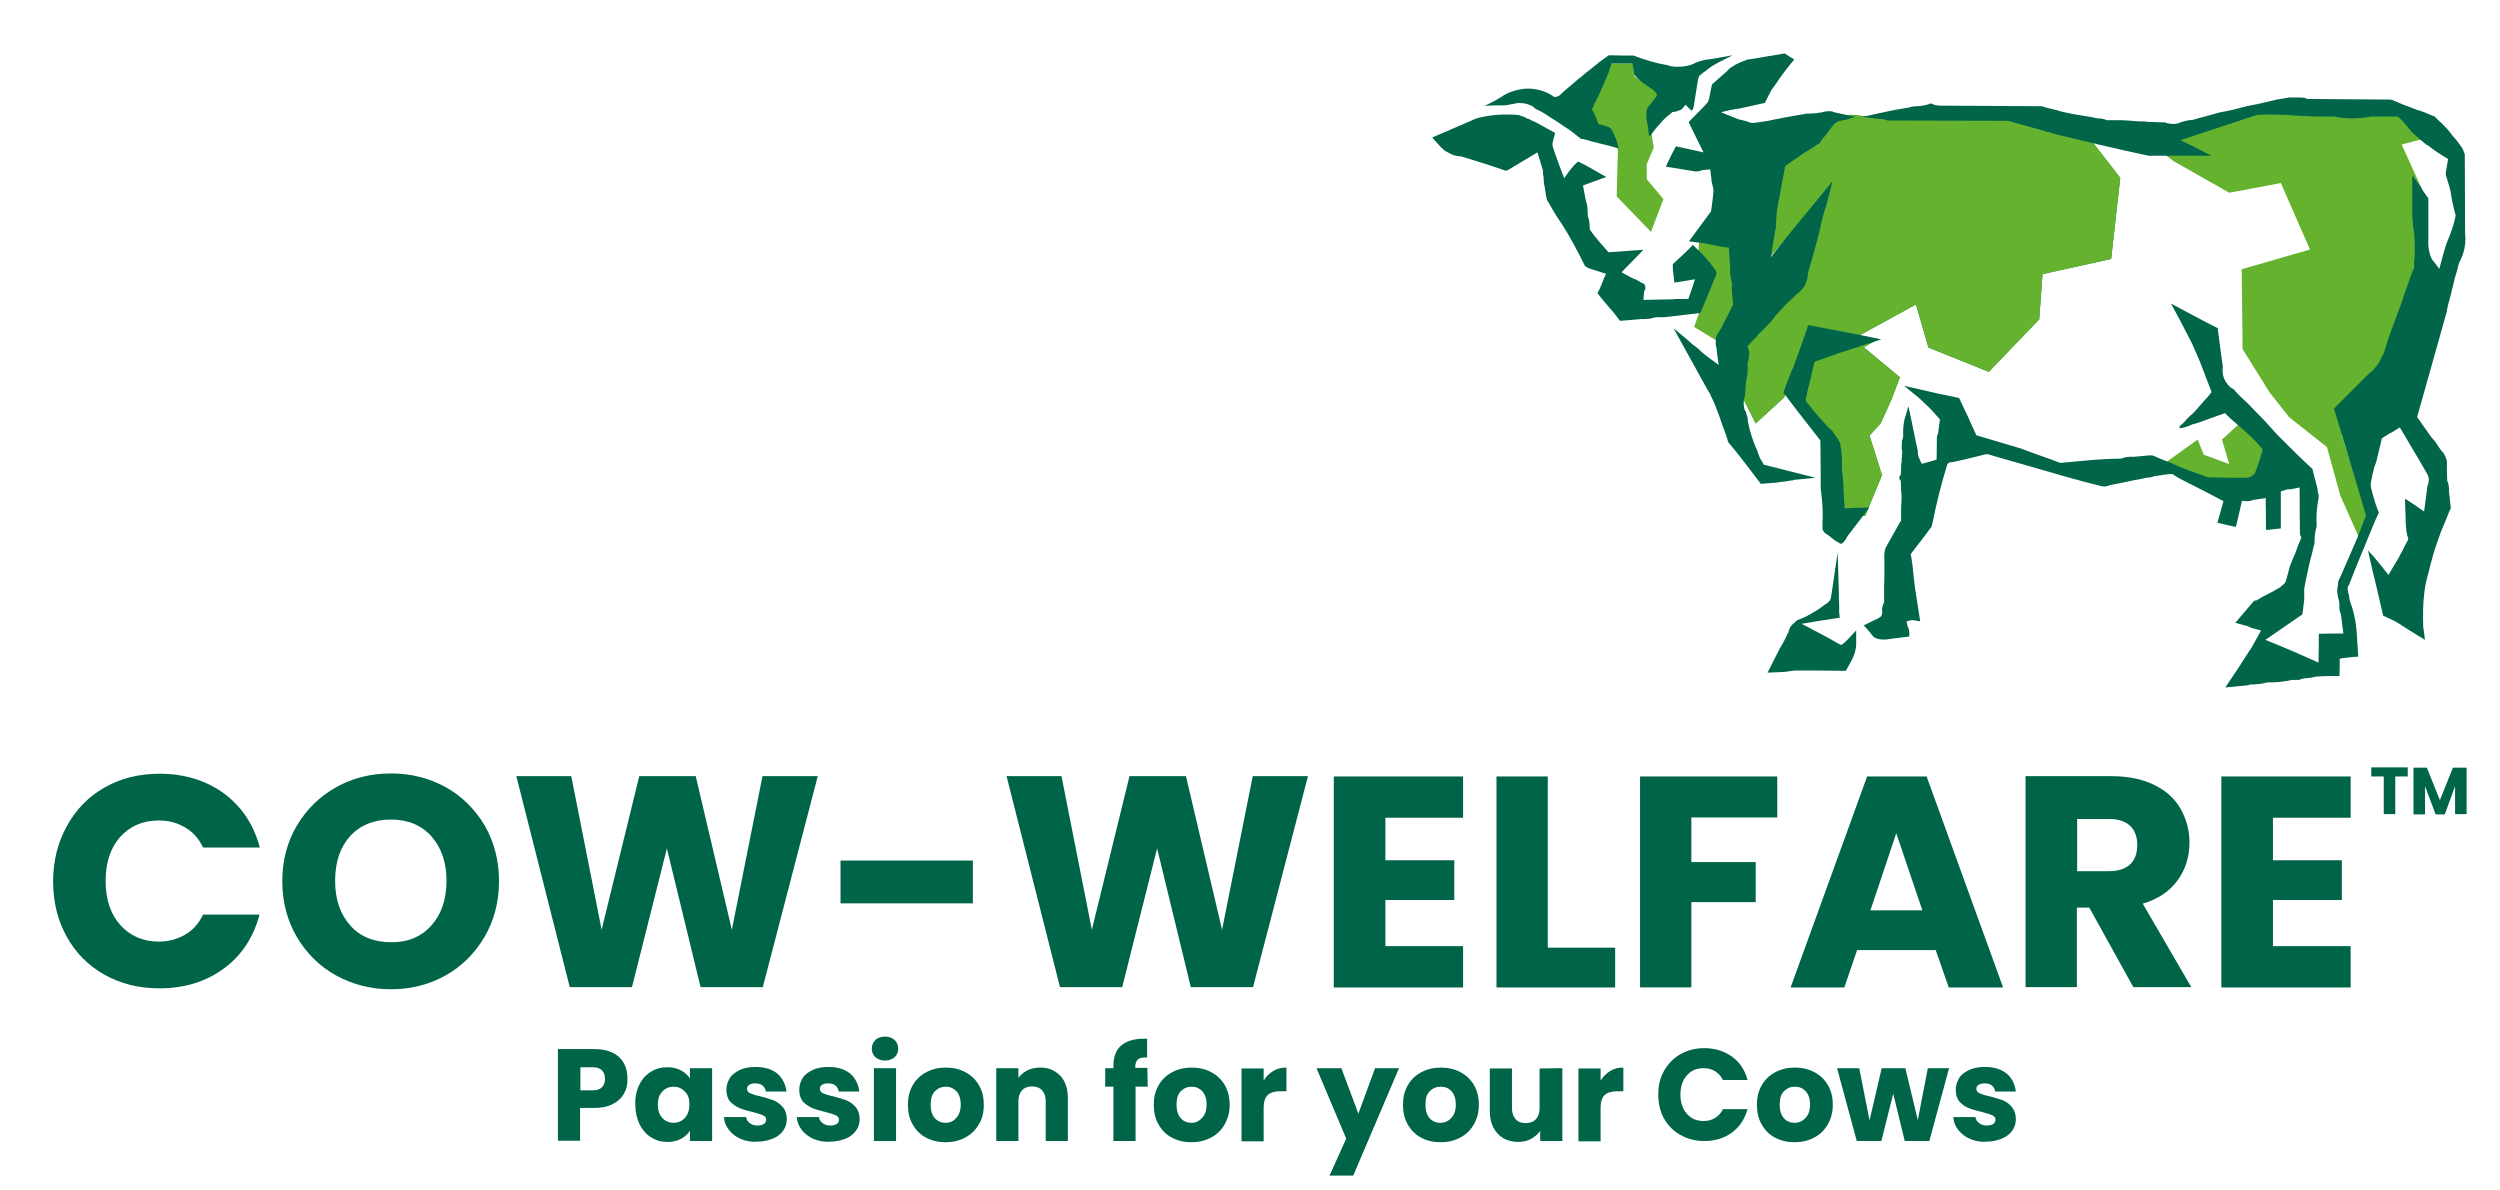 <?xml version="1.0" encoding="utf-8"?>
<!-- Generator: Adobe Illustrator 26.0.1, SVG Export Plug-In . SVG Version: 6.00 Build 0)  -->
<svg version="1.1" id="Lag_1" xmlns="http://www.w3.org/2000/svg" xmlns:xlink="http://www.w3.org/1999/xlink" x="0px" y="0px"
	 viewBox="0 0 823.6 392.1" enable-background="new 0 0 823.6 392.1" xml:space="preserve">
<g>
	<path fill="#006548" d="M22.1,272c3-5.4,7.1-9.6,12.4-12.6s11.3-4.5,18.1-4.5c8.2,0,15.3,2.2,21.2,6.5c5.9,4.4,9.8,10.3,11.8,17.8
		H66.9c-1.4-2.9-3.3-5.1-5.9-6.6c-2.5-1.5-5.4-2.3-8.7-2.3c-5.2,0-9.4,1.8-12.7,5.4c-3.2,3.6-4.8,8.5-4.8,14.5s1.6,10.9,4.8,14.5
		s7.5,5.5,12.7,5.5c3.2,0,6.1-0.8,8.7-2.3s4.5-3.7,5.9-6.6h18.6c-2,7.5-5.9,13.5-11.8,17.8c-5.9,4.3-12.9,6.5-21.2,6.5
		c-6.7,0-12.8-1.5-18.1-4.5s-9.5-7.2-12.4-12.5c-3-5.3-4.5-11.5-4.5-18.3S19.1,277.4,22.1,272z"/>
	<path fill="#006548" d="M110.8,321.4c-5.5-3-9.8-7.3-13-12.7c-3.2-5.5-4.8-11.6-4.8-18.4s1.6-12.9,4.8-18.3s7.5-9.6,13-12.7
		c5.4-3,11.4-4.5,18-4.5c6.5,0,12.5,1.5,18,4.5c5.4,3,9.7,7.3,12.9,12.7c3.1,5.4,4.7,11.5,4.7,18.3c0,6.8-1.6,12.9-4.8,18.4
		c-3.2,5.4-7.5,9.7-12.9,12.7c-5.4,3-11.4,4.5-17.9,4.5S116.3,324.4,110.8,321.4z M142.1,304.9c3.3-3.7,5-8.6,5-14.7
		c0-6.1-1.7-11-5-14.7c-3.3-3.7-7.8-5.5-13.3-5.5c-5.6,0-10.1,1.8-13.4,5.4c-3.3,3.6-5,8.5-5,14.8c0,6.1,1.7,11,5,14.7
		c3.3,3.7,7.8,5.5,13.4,5.5C134.3,310.5,138.8,308.6,142.1,304.9z"/>
	<path fill="#006548" d="M269.4,255.7l-18.1,69.5h-20.5l-11.1-45.7l-11.5,45.7h-20.5l-17.6-69.5h18.1l10,50.6l12.4-50.6h18.6
		l11.9,50.6l10.1-50.6H269.4z"/>
	<path fill="#006548" d="M320.5,283.5v14.1h-43.6v-14.1H320.5z"/>
	<path fill="#006548" d="M430.9,255.7l-18.1,69.5h-20.5l-11.1-45.7l-11.5,45.7h-20.5l-17.6-69.5h18.1l10,50.6l12.4-50.6h18.6
		l11.9,50.6l10.1-50.6H430.9z"/>
	<path fill="#006548" d="M456.4,269.3v14.1h22.7v13.1h-22.7v15.2H482v13.6h-42.6v-69.5H482v13.6H456.4z"/>
	<path fill="#006548" d="M509.9,312.2h22.2v13.1H493v-69.5h16.9L509.9,312.2L509.9,312.2z"/>
	<path fill="#006548" d="M585.5,255.7v13.6h-28.3v14.7h21.2v13.2h-21.2v28.1h-16.9v-69.5H585.5z"/>
	<path fill="#006548" d="M637.7,313h-25.9l-4.2,12.3h-17.7l25.2-69.5h19.6l25.2,69.5h-17.9L637.7,313z M633.3,299.9l-8.6-25.4
		l-8.5,25.4H633.3z"/>
	<path fill="#006548" d="M702.8,325.2L688.3,299h-4.1v26.2h-16.9v-69.5h28.4c5.5,0,10.2,1,14,2.9c3.9,1.9,6.8,4.5,8.7,7.9
		s2.9,7,2.9,11.1c0,4.6-1.3,8.8-3.9,12.4s-6.4,6.2-11.5,7.7l16,27.5H702.8z M684.3,287h10.5c3.1,0,5.4-0.8,7-2.3
		c1.6-1.5,2.3-3.7,2.3-6.4c0-2.6-0.8-4.7-2.3-6.2c-1.6-1.5-3.9-2.3-7-2.3h-10.5V287z"/>
	<path fill="#006548" d="M748.8,269.3v14.1h22.7v13.1h-22.7v15.2h25.6v13.6h-42.6v-69.5h42.6v13.6H748.8z"/>
</g>
<g>
	<path fill="#006548" d="M793.2,252.8v3h-4.1v12.4h-3.8v-12.4h-4.1v-3H793.2z"/>
	<path fill="#006548" d="M812.6,252.8v15.4h-3.8V259l-3.4,9.3h-3l-3.5-9.3v9.3h-3.8v-15.4h4.4l4.3,10.7l4.3-10.7H812.6z"/>
</g>
<g>
	<path fill="#006548" d="M205.6,360.2c-0.8,1.5-2,2.6-3.7,3.5c-1.7,0.9-3.7,1.3-6.2,1.3h-4.6v10.8h-7.3v-30.2h11.9
		c2.4,0,4.4,0.4,6.1,1.2c1.7,0.8,2.9,2,3.7,3.4s1.2,3.1,1.2,5C206.8,357.2,206.4,358.8,205.6,360.2z M198.3,358.2
		c0.7-0.7,1-1.6,1-2.8s-0.3-2.1-1-2.8s-1.7-1-3.1-1h-4v7.6h4C196.6,359.2,197.6,358.9,198.3,358.2z"/>
	<path fill="#006548" d="M210.6,357.4c0.9-1.9,2.2-3.3,3.8-4.3c1.6-1,3.4-1.5,5.4-1.5c1.7,0,3.2,0.3,4.5,1s2.3,1.6,3,2.7v-3.4h7.3
		v24h-7.3v-3.4c-0.7,1.1-1.7,2-3,2.7c-1.3,0.7-2.8,1-4.5,1c-2,0-3.7-0.5-5.3-1.5c-1.6-1-2.9-2.5-3.8-4.3c-0.9-1.9-1.4-4-1.4-6.5
		C209.2,361.4,209.7,359.2,210.6,357.4z M225.6,359.6c-1-1.1-2.3-1.6-3.7-1.6s-2.7,0.5-3.7,1.6c-1,1-1.5,2.5-1.5,4.3
		s0.5,3.3,1.5,4.4c1,1.1,2.3,1.6,3.7,1.6s2.7-0.5,3.7-1.6c1-1.1,1.5-2.5,1.5-4.3C227.2,362.1,226.7,360.6,225.6,359.6z"/>
	<path fill="#006548" d="M244,375.2c-1.6-0.7-2.9-1.7-3.9-3s-1.5-2.6-1.6-4.2h7.3c0.1,0.8,0.5,1.5,1.2,2s1.5,0.8,2.5,0.8
		c0.9,0,1.6-0.2,2.1-0.5s0.8-0.8,0.8-1.4c0-0.7-0.4-1.2-1.1-1.5c-0.7-0.3-1.9-0.7-3.5-1.1c-1.7-0.4-3.2-0.8-4.3-1.3s-2.1-1.2-3-2.1
		c-0.8-1-1.2-2.3-1.2-3.9c0-1.4,0.4-2.6,1.1-3.8s1.9-2,3.3-2.7c1.5-0.7,3.2-1,5.3-1c3,0,5.4,0.8,7.1,2.2c1.7,1.5,2.7,3.5,3,5.9h-6.8
		c-0.1-0.8-0.5-1.5-1.1-2s-1.4-0.7-2.4-0.7c-0.9,0-1.5,0.2-2,0.5c-0.5,0.3-0.7,0.8-0.7,1.3c0,0.7,0.4,1.2,1.1,1.5
		c0.7,0.3,1.9,0.7,3.4,1c1.8,0.5,3.2,0.9,4.3,1.3c1.1,0.5,2.1,1.2,3,2.2c0.8,1,1.3,2.3,1.3,4c0,1.4-0.4,2.7-1.2,3.8
		c-0.8,1.1-1.9,2-3.4,2.6c-1.5,0.6-3.2,1-5.1,1C247.5,376.3,245.7,375.9,244,375.2z"/>
	<path fill="#006548" d="M268,375.2c-1.6-0.7-2.9-1.7-3.9-3s-1.5-2.6-1.6-4.2h7.3c0.1,0.8,0.5,1.5,1.2,2s1.5,0.8,2.5,0.8
		c0.9,0,1.6-0.2,2.1-0.5s0.8-0.8,0.8-1.4c0-0.7-0.4-1.2-1.1-1.5c-0.7-0.3-1.9-0.7-3.5-1.1c-1.7-0.4-3.2-0.8-4.3-1.3s-2.1-1.2-3-2.1
		c-0.8-1-1.2-2.3-1.2-3.9c0-1.4,0.4-2.6,1.1-3.8s1.9-2,3.3-2.7c1.5-0.7,3.2-1,5.3-1c3,0,5.4,0.8,7.1,2.2c1.7,1.5,2.7,3.5,3,5.9h-6.8
		c-0.1-0.8-0.5-1.5-1.1-2s-1.4-0.7-2.4-0.7c-0.9,0-1.5,0.2-2,0.5c-0.5,0.3-0.7,0.8-0.7,1.3c0,0.7,0.4,1.2,1.1,1.5
		c0.7,0.3,1.9,0.7,3.4,1c1.8,0.5,3.2,0.9,4.3,1.3c1.1,0.5,2.1,1.2,3,2.2c0.8,1,1.3,2.3,1.3,4c0,1.4-0.4,2.7-1.2,3.8
		c-0.8,1.1-1.9,2-3.4,2.6c-1.5,0.6-3.2,1-5.1,1C271.5,376.3,269.7,375.9,268,375.2z"/>
	<path fill="#006548" d="M288.4,348.3c-0.8-0.8-1.2-1.7-1.2-2.8c0-1.2,0.4-2.1,1.2-2.9s1.9-1.1,3.2-1.1c1.3,0,2.3,0.4,3.1,1.1
		s1.2,1.7,1.2,2.9c0,1.1-0.4,2.1-1.2,2.8s-1.9,1.1-3.1,1.1C290.3,349.4,289.2,349,288.4,348.3z M295.2,351.9v24h-7.3v-24H295.2z"/>
	<path fill="#006548" d="M305.1,374.8c-1.9-1-3.3-2.4-4.4-4.3c-1.1-1.9-1.6-4-1.6-6.5c0-2.5,0.5-4.6,1.6-6.5
		c1.1-1.9,2.6-3.3,4.5-4.3c1.9-1,4-1.5,6.4-1.5s4.5,0.5,6.4,1.5s3.4,2.4,4.5,4.3c1.1,1.9,1.6,4,1.6,6.5c0,2.5-0.5,4.6-1.7,6.5
		c-1.1,1.9-2.6,3.3-4.5,4.3c-1.9,1-4,1.5-6.4,1.5C309.1,376.3,307,375.8,305.1,374.8z M315,368.3c1-1,1.5-2.5,1.5-4.4
		s-0.5-3.4-1.4-4.4c-1-1-2.1-1.5-3.5-1.5c-1.4,0-2.6,0.5-3.6,1.5s-1.4,2.5-1.4,4.5c0,1.9,0.5,3.4,1.4,4.4c0.9,1,2.1,1.5,3.5,1.5
		C312.9,369.9,314.1,369.4,315,368.3z"/>
	<path fill="#006548" d="M349.3,354.4c1.7,1.8,2.5,4.3,2.5,7.5v14h-7.3v-13c0-1.6-0.4-2.8-1.2-3.7s-2-1.3-3.3-1.3s-2.5,0.4-3.3,1.3
		c-0.8,0.9-1.2,2.1-1.2,3.7v13h-7.3v-24h7.3v3.2c0.8-1.1,1.8-1.9,3-2.5s2.7-0.9,4.3-0.9C345.3,351.7,347.6,352.6,349.3,354.4z"/>
	<path fill="#006548" d="M378.1,358h-4v17.9h-7.3V358h-2.7v-6.1h2.7v-0.7c0-3,0.8-5.2,2.5-6.7c1.7-1.5,4.2-2.3,7.4-2.3
		c0.5,0,1,0,1.2,0v6.2c-1.4-0.1-2.4,0.1-3,0.6c-0.6,0.5-0.9,1.4-0.9,2.6v0.2h4L378.1,358L378.1,358z"/>
	<path fill="#006548" d="M386.1,374.8c-1.9-1-3.3-2.4-4.4-4.3c-1.1-1.9-1.6-4-1.6-6.5c0-2.5,0.5-4.6,1.6-6.5
		c1.1-1.9,2.6-3.3,4.5-4.3c1.9-1,4-1.5,6.4-1.5s4.5,0.5,6.4,1.5s3.4,2.4,4.5,4.3s1.6,4,1.6,6.5c0,2.5-0.6,4.6-1.7,6.5
		c-1.1,1.9-2.6,3.3-4.5,4.3c-1.9,1-4,1.5-6.4,1.5C390.1,376.3,388,375.8,386.1,374.8z M396,368.3c1-1,1.5-2.5,1.5-4.4
		s-0.5-3.4-1.4-4.4c-1-1-2.1-1.5-3.5-1.5c-1.4,0-2.6,0.5-3.6,1.5s-1.4,2.5-1.4,4.5c0,1.9,0.5,3.4,1.4,4.4c0.9,1,2.1,1.5,3.5,1.5
		S395,369.4,396,368.3z"/>
	<path fill="#006548" d="M419.5,352.8c1.3-0.8,2.7-1.1,4.3-1.1v7.8h-2c-1.8,0-3.2,0.4-4.1,1.2s-1.4,2.2-1.4,4.2v11.1h-7.3v-24h7.3v4
		C417.1,354.6,418.2,353.6,419.5,352.8z"/>
	<path fill="#006548" d="M460.9,351.9l-15.1,35.4H438l5.5-12.2l-9.8-23.2h8.2l5.6,15l5.5-15H460.9z"/>
	<path fill="#006548" d="M468.2,374.8c-1.9-1-3.3-2.4-4.4-4.3c-1.1-1.9-1.6-4-1.6-6.5c0-2.5,0.5-4.6,1.6-6.5
		c1.1-1.9,2.6-3.3,4.5-4.3s4-1.5,6.4-1.5s4.5,0.5,6.4,1.5s3.4,2.4,4.5,4.3s1.6,4,1.6,6.5c0,2.5-0.6,4.6-1.7,6.5
		c-1.1,1.9-2.6,3.3-4.5,4.3s-4,1.5-6.4,1.5C472.2,376.3,470,375.8,468.2,374.8z M478.1,368.3c1-1,1.5-2.5,1.5-4.4s-0.5-3.4-1.4-4.4
		s-2.1-1.5-3.6-1.5c-1.4,0-2.6,0.5-3.6,1.5s-1.4,2.5-1.4,4.5c0,1.9,0.5,3.4,1.4,4.4c0.9,1,2.1,1.5,3.5,1.5
		C475.9,369.9,477.1,369.4,478.1,368.3z"/>
	<path fill="#006548" d="M514.7,351.9v24h-7.3v-3.3c-0.8,1.1-1.8,1.9-3,2.6c-1.3,0.7-2.7,1-4.2,1c-1.8,0-3.5-0.4-4.9-1.2
		s-2.5-2-3.3-3.5c-0.8-1.5-1.2-3.4-1.2-5.5v-14h7.3v13c0,1.6,0.4,2.8,1.2,3.7s1.9,1.3,3.3,1.3c1.4,0,2.6-0.4,3.4-1.3
		c0.8-0.9,1.2-2.1,1.2-3.7v-13L514.7,351.9L514.7,351.9z"/>
	<path fill="#006548" d="M530.5,352.8c1.3-0.8,2.7-1.1,4.3-1.1v7.8h-2c-1.8,0-3.2,0.4-4.1,1.2s-1.4,2.2-1.4,4.2v11.1H520v-24h7.3v4
		C528.2,354.6,529.2,353.6,530.5,352.8z"/>
	<path fill="#006548" d="M548.2,352.8c1.3-2.3,3.1-4.2,5.4-5.5c2.3-1.3,4.9-2,7.8-2c3.6,0,6.7,1,9.2,2.8c2.6,1.9,4.3,4.5,5.1,7.7
		h-8.1c-0.6-1.3-1.5-2.2-2.6-2.9c-1.1-0.7-2.4-1-3.8-1c-2.3,0-4.1,0.8-5.5,2.4s-2.1,3.7-2.1,6.3s0.7,4.7,2.1,6.3
		c1.4,1.6,3.2,2.4,5.5,2.4c1.4,0,2.7-0.3,3.8-1s2-1.6,2.6-2.9h8.1c-0.9,3.3-2.6,5.8-5.1,7.7c-2.6,1.9-5.6,2.8-9.2,2.8
		c-2.9,0-5.5-0.7-7.8-2c-2.3-1.3-4.1-3.1-5.4-5.4s-1.9-5-1.9-8S546.9,355.1,548.2,352.8z"/>
	<path fill="#006548" d="M584.8,374.8c-1.9-1-3.3-2.4-4.4-4.3s-1.6-4-1.6-6.5c0-2.5,0.5-4.6,1.6-6.5c1.1-1.9,2.6-3.3,4.5-4.3
		s4-1.5,6.4-1.5s4.5,0.5,6.4,1.5s3.4,2.4,4.5,4.3s1.6,4,1.6,6.5c0,2.5-0.6,4.6-1.7,6.5c-1.1,1.9-2.6,3.3-4.5,4.3
		c-1.9,1-4,1.5-6.4,1.5S586.7,375.8,584.8,374.8z M594.8,368.3c1-1,1.5-2.5,1.5-4.4s-0.5-3.4-1.4-4.4c-1-1-2.1-1.5-3.6-1.5
		c-1.4,0-2.6,0.5-3.6,1.5s-1.4,2.5-1.4,4.5c0,1.9,0.5,3.4,1.4,4.4c0.9,1,2.1,1.5,3.5,1.5S593.8,369.4,594.8,368.3z"/>
	<path fill="#006548" d="M642.1,351.9l-6.5,24h-8.1l-3.8-15.6l-3.9,15.6h-8.1l-6.5-24h7.3l3.4,17.2l4-17.2h7.8l4.1,17.1l3.3-17.1
		H642.1z"/>
	<path fill="#006548" d="M649,375.2c-1.6-0.7-2.9-1.7-3.9-3s-1.5-2.6-1.6-4.2h7.3c0.1,0.8,0.5,1.5,1.2,2c0.7,0.5,1.5,0.8,2.5,0.8
		c0.9,0,1.6-0.2,2.1-0.5s0.8-0.8,0.8-1.4c0-0.7-0.4-1.2-1.1-1.5c-0.7-0.3-1.9-0.7-3.5-1.1c-1.7-0.4-3.2-0.8-4.3-1.3
		c-1.2-0.4-2.1-1.2-3-2.1c-0.8-1-1.2-2.3-1.2-3.9c0-1.4,0.4-2.6,1.1-3.8s1.9-2,3.3-2.7c1.5-0.7,3.2-1,5.3-1c3,0,5.4,0.8,7.1,2.2
		s2.7,3.5,3,5.9h-6.8c-0.1-0.8-0.5-1.5-1.1-2s-1.4-0.7-2.4-0.7c-0.9,0-1.5,0.2-2,0.5c-0.5,0.3-0.7,0.8-0.7,1.3
		c0,0.7,0.4,1.2,1.1,1.5c0.7,0.3,1.9,0.7,3.4,1c1.8,0.5,3.2,0.9,4.3,1.3c1.1,0.5,2.1,1.2,2.9,2.2c0.8,1,1.3,2.3,1.3,4
		c0,1.4-0.4,2.7-1.2,3.8c-0.8,1.1-1.9,2-3.4,2.6s-3.2,1-5.1,1C652.5,376.3,650.7,375.9,649,375.2z"/>
</g>
<g>
	<g>
		<polygon fill="#65B22E" points="566.9,113.1 558.1,107.7 564.8,88.9 559.4,84.3 559.8,79.1 568.9,79.8 574.3,98.2 		"/>
		<polygon fill="#65B22E" points="543.9,76.4 532.6,64.7 533,49.4 530.6,42 526.2,43.3 521.8,37 529.3,20.9 538,20.9 538.4,25.1 
			546.9,30.5 543.2,38.2 544.8,48.7 542.5,54.1 542.5,59 548,65.6 		"/>
		<polygon fill="#008142" points="655.2,122.5 635.3,114.5 631.2,100.3 612.2,110.7 617.7,112.3 614,114.4 625.9,124.3 623.1,131.7 
			619.6,139.4 615.9,143.5 620,156.5 614.5,169.9 605.5,170.5 604.7,145.6 593.2,133.6 597.3,119.2 614,111.7 596.1,108.4 
			587.8,130.9 578.4,139.5 573.7,130.1 575,113.4 592.8,94.2 599.8,65.3 583.1,84.6 584.2,54.5 597,47.2 601.7,39.5 609.8,37.8 
			619.3,38.9 657.7,36.8 687.4,44.3 698.5,58.6 695.5,85.3 672.9,90.3 671.8,105.2 		"/>
		<polygon fill="#65B22E" points="655.2,122.5 635.3,114.5 631.2,100.3 612.2,110.7 617.7,112.3 614,114.4 625.9,124.3 623.1,131.7 
			619.6,139.4 615.9,143.5 620,156.5 614.5,169.9 605.5,170.5 604.7,145.6 593.2,133.6 597.3,119.2 614,111.7 596.1,108.4 
			587.8,130.9 578.4,139.5 573.7,130.1 575,113.4 592.8,94.2 599.8,65.3 583.1,84.6 584.2,54.5 597,47.2 601.7,39.5 609.8,37.8 
			619.3,38.9 657.7,36.8 687.4,44.3 698.5,58.6 695.5,85.3 672.9,90.3 671.8,105.2 		"/>
		<polygon fill="#65B22E" points="750.3,158.5 733.2,159.7 713.7,152.2 724,144.8 726,149.8 734.4,152.9 732,144.8 740.8,136.8 
			755.4,149.8 		"/>
		<polygon fill="#65B22E" points="780.9,173.2 778.2,179.4 771,163.3 766.6,147.3 754.1,137.4 747.7,129.3 738.8,115 738.5,88.7 
			761,82.2 751.4,60.3 734.4,63.5 716.1,53.1 709.6,48.3 738.8,37.6 789.9,37.2 797.7,45.9 791.2,47.6 798.6,63.9 795.3,62.3 
			797.7,90.3 786.7,126 771.4,143.2 		"/>
		<path fill="#006549" d="M609.8,217.9c1.3-2.3,1.8-4.4,1.7-6.7v-3.5l-3.1,3.3c-0.2,0.1-0.5,0.4-0.5,0.5c-0.4,0.2-0.4,0.2-0.5,0.4
			l-0.6,0.5h-0.5c-4.3-2.5-8.6-4.7-12.8-6.9c4.2-0.7,8.3-1.4,12.6-2l-0.2-1.7v-2.4c0-0.7,0-1.4-0.1-2.2v-1.9l-0.4-13.3l-2,13.6
			l-0.2,1.3l-0.4,1c-0.6,0.6-1.1,1.1-1.8,1.4c-1.2,1-2.6,1.9-3.9,2.6c-1.7,1.1-3.3,1.8-5,2.4c-0.5,0.4-0.8,0.6-1.2,1.1
			c-0.6,0.4-0.8,0.8-1.2,1.3c-0.1,0.4-0.4,1-0.5,1.6c-0.4,0.5-0.6,1.1-0.8,1.6c-0.7,1.2-1.2,2.5-2,3.6l-4.1,8.1l4.7-0.2
			c1.4,0,3-0.4,4.3-0.5c5.8,0,11.2,0,16.8,0.1L609.8,217.9z"/>
		<path fill="#006549" d="M579.8,150.9c-0.4-1-0.7-1.7-0.8-2.3c-1.6-3.3-2.6-6.7-3.2-9.9c0-0.8-0.1-1.6-0.5-2.3V136
			c-0.2-0.2-0.2-0.6-0.4-0.7c0-0.2,0-0.2-0.2-0.4c-0.4-1.6-0.4-3,0.2-4.7c0-0.7,0.1-1.3,0.1-1.8c0-0.8,0-1.2,0.2-1.6v-1.1
			c0.5-2,0.7-4.1,0.5-6.3c0.2-0.4,0.2-0.7,0.4-1.1c0-1,0.2-1.7,0.2-2.4c-0.2-0.6-0.4-1.1-0.6-1.9l3-3.1c0.4-0.5,0.7-1,1.1-1.3
			c0.8-0.7,1.3-1.2,2-2c1.2-1.1,2.3-2.4,3.2-3.7c1.1-1.1,2.2-2.4,3.2-3.5c1.2-1.1,2.5-2.3,3.6-3.4c0.7-0.5,1.4-1.1,2-1.8
			c0.6-0.7,1-1.5,1.3-2.4c0.4-1,0.5-1.9,0.5-2.9c0.8-2.8,1.6-5.3,2.3-7.9c0.6-2.6,1.3-4.8,1.8-7.1c0.4-2.1,1-4.2,1.6-6.2l0.4-1.2
			l2-7.8c-6.8,8.4-13.8,16.6-20.3,25l1.4-8.7c0-0.1,0.2-0.5,0.2-0.7c0.1-0.4,0.1-0.5,0.1-0.7c0-2.4,0.2-5,0.7-7.4
			c0-0.7,0.2-1.4,0.4-2.1l1.9-10.4l5.9-4.1c1.9-1.1,3.6-2.3,5.3-3.4c0.1,0,0.4-0.1,0.4-0.4l0.1-0.2c0.4-0.7,1-1.4,1.6-2
			c0.8-1.2,1.8-2.5,2.9-3.8c1.2-1,2.3-1.1,3.6-1.3l3.3-1l-7.3-1.6c-0.1-0.2-0.1-0.2-0.4-0.2c-1.1-0.2-2.4,0-3.7,0.4
			c-0.4,0-0.8,0-1.4,0.2c-0.6,0-1.1,0-1.8,0.1c-0.8,0-1.6,0-2.3,0.2c-2.3,0.4-4.3,0.7-6.3,1.1c-2,0.4-3.7,0.7-5.5,1.1
			c-1.7,0.2-3.3,0.6-5,0.7c-0.5,0-1.1-0.1-1.7-0.4c-1.1-0.4-2-0.5-3.1-0.8l-5.7-2.3c2-0.6,4.1-1,6.3-1.3l8.1-1.8
			c0.7-1.3,1.4-2.7,2.2-4.3c0.6-0.7,1-1.4,1.6-2.2c1.7-2.6,3.8-5.3,5.9-7.8c-1.1-0.7-2.2-1.3-3.1-2c-4.3,0.7-8.5,1.4-12.6,2.1
			c-0.7,0.4-1.7,0.6-2.4,1c-0.8,0.4-1.6,0.7-2,1.1c-0.8,0.4-1.6,1-2,1.6l-5,4.4c-0.4,1.7-0.7,3.4-1,4.9l-0.4,1
			c-2,2.3-4.3,4.4-6.3,6.5c1.7,3.4,3.2,6.7,4.9,10c-3-0.7-6-1.3-9.1-2c-1.1,2.1-2.3,4.4-3.3,6.7c3.3,0.5,6.5,1.1,9.8,1.6
			c0.7,0,1.4-0.1,2.3-0.5h0.5l2-0.2l0.4,3v0.6l0.7,3.1c-0.1,2.3-0.5,4.7-0.8,7.1l-7.3,9.9l4.3,0.6c1.3,0,2.3,0.4,3.5,0.6
			c0.6,0.1,1.2,0.1,1.7,0.4l3.6,0.5l0.4,4.8c0.1,1.3,0.1,2.6,0.1,4.1c0.2,1,0.4,2,0.6,3c-0.2,2.3,0.1,4.4,0.4,6.7l-2,4.1
			c-0.4,0.7-1,1.7-1.3,2.4s-0.5,1.3-1,1.9c-0.4,0.7-0.7,1.2-1.1,1.8c-0.4,1-0.4,2-0.4,3c0.2,0.8,0.4,1.8,0.4,2.5l0.6,4.3
			c-1.9-1.4-3.7-2.6-5.7-4.3c-0.4-0.4-0.7-0.8-1.3-1.2c-0.6-0.6-1.3-1-1.7-1.3c-0.4-0.4-0.6-0.6-0.7-0.7c-0.2-0.2-0.4-0.2-0.6-0.5
			l-4.9-4.1l11,19.9c0.2,0.4,0.4,0.6,0.6,1c0,0.1,0.4,0.5,0.6,1.1c0.1,0.4,0.5,1,0.8,1.7c0.8,1.7,1.3,3.3,2,5c0.6,1.6,1,3.1,1.6,4.5
			c0.5,1.5,1.1,2.8,1.4,4.3c3.7,4.4,7.2,9.1,10.8,13.8l5-0.4c1.4-0.2,2.9-0.4,4.4-0.6c0.1-0.1,0.5-0.1,0.7-0.1c0.1,0,0.6,0,0.7-0.2
			l7.2-0.7c-5.8-1.5-11.2-2.8-17-4.3L579.8,150.9z"/>
		<path fill="#006549" d="M591.9,135.1l7.8,10l0.1,9.3v2.2v2.6c0,1.1,0,2.2,0.2,3.3c0.4,3.1,0.6,6.5,0.4,9.8v2
			c0,0.1,0.2,0.5,0.4,0.8l0.4,0.5c0.6,0.4,1.1,0.7,1.6,1.1c1.1,1,2.2,1.7,3.5,2.4c0.2,0.1,0.2,0,0.4,0c1-0.7,1.4-1.4,1.9-2.4
			c2.4-3.1,4.8-6.3,7.2-9.5l-4.1,0.1h-1l-3,0.2l-0.4-6.7c0-0.7,0-1.4-0.1-2c0-1.4-0.2-2.5-0.4-3.8c0.1-3.1,0-6.1-0.6-9
			c-0.4-0.7-0.6-1.3-1-1.8c-0.4-0.6-0.7-1-1.1-1.5c-0.2-0.4-0.6-1-1.1-1.3c-0.8-0.7-1.7-1.7-2.4-2.5c-0.8-1-1.7-1.9-2.5-2.8
			c-0.8-1-1.6-2-2.4-3c-0.8-0.7-1.1-1.7-0.5-2.6c0.1-1.3,0.5-2.5,0.8-3.8c0.6-2.4,1.2-4.9,1.7-7.3c0.2-0.1,0.4-0.4,0.6-0.4
			c5.4-2,10.8-3.8,16.2-5.5l5.3-1.7c-7.9-1.7-15.9-3.1-24.1-4.7l-1.7,5c-0.7,2-1.4,4.1-2,5.5c-0.5,1.3-0.8,2.3-1.1,3.2
			c-0.4,0.7-0.7,1.4-1,2.2c-0.7,2-1.7,4.3-2.4,6.3L591.9,135.1z"/>
		<path fill="#006549" d="M562.8,96.8l2.6-6.3c0.1-0.4,0.1-0.8-0.2-1.4c-0.5-0.7-1.1-1.4-1.7-2.3c-0.5-0.7-1.1-1.2-1.7-2
			c-1.2-1.4-2.8-2.8-4.1-4.1c-2.2,2.3-4.4,4.3-6.6,6.3v1.8c0,0.2,0,0.5,0.1,0.8l0.4,3.5c2.3-0.4,4.7-0.7,6.8-1.1
			c-0.7,2.1-1.4,4.4-2.2,6.5h-3.9c-0.4,0-0.7,0-1.1,0.1l-9.8,0.2l0.2-2.3c0-0.4,0.1-0.7,0.4-1.2c0.1-0.6,0.1-1-0.2-1.5
			c-0.1-0.1-0.1-0.4-0.4-0.4c-0.4-0.1-0.7-0.4-1.1-0.5c-0.4-0.2-0.7-0.5-1.3-0.8c-0.6-0.1-1.1-0.5-1.7-0.7l-3.1-1.7
			c2.4-2.4,4.8-5,7.2-7.4c-3.8,0.2-7.5,0.6-11.5,0.8c-2.2-2.5-4.4-4.9-6.1-7.4c0,0,0-0.2-0.1-0.6v-0.4c0-1.1-0.2-2.4-0.6-3.5
			c0-0.8-0.1-1.3-0.1-1.9c0-1.3-0.2-2.2-0.6-3.4l-0.9-4.8c2.6-1,5-1.8,7.7-2.8c-3.2-1.7-6.1-3.6-9.3-5.1c-0.5,0.5-1.3,1.1-1.8,1.8
			c-1,1.1-1.9,2.4-2.8,3.7c-1.3-3.4-2.6-6.8-3.7-10.2c-0.2-0.7-0.2-1.3,0-1.9l0.7-2.8l-5.4-3c-0.7-0.4-1.4-0.7-2.3-1.1
			c-0.5-0.4-1.1-0.5-1.6-0.7c-0.6-0.4-1-0.6-1.6-0.7l-1-0.4c-4.6-0.4-9.2-0.2-14,1.1l-3,1.3l-11.6,5l2.9,3.2
			c0.6,0.6,1.2,1.2,1.9,1.5c0.7,0.4,1.4,0.7,2.2,1.1c0.8,0.2,1.6,0.4,2.5,0.4c4.9,1.5,9.8,3,14.6,4.7h0.4c0.1,0,0.4-0.2,0.5-0.2
			l9.7-5.8l1.7,5.6c0,0,0.1,0.1,0.1,0.4c0,0.7,0,1.3,0.2,2c0,1.1,0.1,2.4,0.4,3.5c0.2,1.3,0.4,2.8,0.7,4.1c1.6,2.8,3.1,5.4,5,8.1
			c2.8,4.4,5.2,9,7.4,13.4c0,0.1,0.1,0.4,0.4,0.5c0.6,0.4,1,0.6,1.4,0.7l5.3,1.7c-0.8,1.5-1.3,3.2-2,4.7c-0.2,0.6-0.6,1.1-0.8,1.7
			c1.7,2.3,3.6,4.4,5.4,6.5l2,2.6l7.1-0.6h1.3c0.4-0.1,1-0.1,1.4-0.1c0.6-0.2,1.2-0.2,1.9-0.5h2.8l12-1.4L562.8,96.8z"/>
		<path fill="#006549" d="M526.5,31.8c0.6-1.3,1.1-2.5,1.7-3.8c0.5-1.3,1.1-2.6,1.7-4l1-3.1h6.9c0.2,1.3,0.4,2.6,0.6,3.8l2.8,2.6
			c0.4,0.2,0.6,0.4,1,0.6c0.1,0.1,0.5,0.5,1,0.7c0.4,0.4,0.7,0.6,1.1,0.7c0.4,0.4,0.6,0.6,1,1s0.5,0.5,0.5,1c0,0.1,0,0.4-0.1,0.5
			c-1,1.1-1.7,2.3-2.9,3.6c-0.1,0.4-0.4,0.7-0.4,1.1c-0.1,1.8,0,3.7,0.6,5.5v0.4v0.8c0,0.1,0.2,0.7,0.2,1.2c0,0,0,0.2,0.1,0.4
			c0.2,0,0.6-0.4,0.7-0.5c1.2-1.7,2.4-3.1,3.9-4.7c0.7-0.7,1.4-1.4,2.4-2.1l0.7-0.6c1,0,1.9-0.4,2.6-0.7c0.4,0,0.8-0.6,1.1-1
			l0.6-0.7c0.7,0.7,1.2,1.3,2,2l0.5-0.7c0-0.4,0.2-0.6,0.2-0.8l1.4-8.9l0.4-1.1c0.8-0.7,1.7-1.4,2.6-2c1.1-1,2.4-1.7,3.5-2.3
			l4.9-2.5l-7.4,1.3c-1.6,0.1-3,0.5-4.7,1.1c-1.8,1.1-4.1,1.4-6.1,1.4c-1.1,0-2.3-0.1-3.1-0.5c-3.7-0.6-7.4-1.7-11.4-3.2
			c-2.5,0-5.3,0-8.1-0.1l-3.3,2.4c-1.1,1-2.2,1.7-3.1,2.5c-1.1,0.8-2,1.6-2.8,2.3c-1,0.7-1.7,1.4-2.4,2c-1.3,1.1-2.3,1.9-3.3,2.8
			c-0.6,0.6-1.1,1-1.4,1.3c-0.4,0.2-0.6,0.2-0.8,0.4h-1.1l-0.4-0.4c-3.1-2-7.2-2.8-10.9-2c-1.9,0.4-3.6,1-5.1,1.9
			c-2,1.4-4.1,2.4-6.3,3.5c2.3-0.2,4.7-0.2,6.8-0.2c1-0.1,1.9-0.4,2.8-0.5c1-0.2,1.7-0.4,2.6-0.2c1,0,1.7,0.2,2.6,0.6
			c0.7,0.1,1.4,0.7,2,1.3c1.7,0.7,3.3,1.7,4.9,2.8c1.6,1,3.2,2,4.7,3.1c1.9,1.1,3.6,2.6,5.4,4h0.6c3.8,1.1,7.9,2,11.8,3.1l-0.8-2.8
			c-0.1,0-0.1-0.2-0.1-0.4c-0.2-0.2-0.2-0.4-0.4-0.6c0-0.4-0.2-0.7-0.4-1.1l-1-1.9l-2-0.7c-0.2-0.1-0.2-0.1-0.4-0.1
			c0,0-0.2,0-0.4-0.2c-0.4,0-0.7,0-1.2-0.2c0,0-0.1-0.1-0.1-0.4c-0.6-1.4-1.1-2.9-2-4.4c0-0.1,0-0.4,0.1-0.4
			C525.2,34.2,525.8,33.1,526.5,31.8z"/>
		<path fill="#006549" d="M761.2,223.3c0.6-0.2,1.1-0.2,1.8-0.4c2.6-0.2,5-0.2,7.7-0.2c0.1-1.8,0.1-3.8,0.1-5.7
			c2-0.4,4.1-0.5,6.1-0.7l-0.5-7.9c-0.2-3-0.7-5.6-1.6-8.6c-0.1-0.4-0.4-0.8-0.4-1.2c-0.4-1-0.5-1.7-0.5-2.4c-0.4-1-0.6-2-0.4-3
			l0.4-0.6c1.1-3,2.4-6.1,3.5-8.8s2.3-5.4,3.3-8c1-2.4,1.8-4.5,3-6.9c-0.2-0.4-0.2-0.6-0.4-1c-1-2.6-1.7-5.1-2.3-7.8
			c0-1,0.2-1.9,0.4-2.8c0.2-1,0.4-1.9,0.6-2.6c0.1-0.7,0.5-1.7,0.8-2.4c0.6-2.6,1.2-5,1.9-7.9l2.8-1.8h0.2l2.9-1.8
			c3,5.1,6.1,10.2,9.1,15.5c0.6,1.1,0.6,2.4,0,3.8c-0.4,2.9-0.7,5.6-1.1,8.4c-2-1.4-4.3-3-6.3-4.2l0.2,6.1c0,2,0.1,4.2,0.6,6.2
			c0.4,0.6,0.4,1.3-0.2,2c-0.6,1.1-1.1,2-1.4,2.8c-0.6,1-1,1.7-1.3,2.4c-1.1,1.9-2.3,3.7-3.3,5.6c-2.3-2.8-4.4-5.6-6.8-8.1
			c0.8,3.8,1.8,7.9,2.8,12l2.2,9.5l4.2,2c3.1,2,6.2,4,9.6,6l-0.6-4.4c-0.1-3.7-0.1-7.7,0.4-11.4c0.2-1.8,0.6-3.7,1.2-5.8
			c0.5-2.2,1.1-4.4,1.8-6.8s1.6-4.8,2.4-7.1c1-2.4,1.9-4.5,2.8-6.8l0.5-1.1l-0.6-5.4c0-1.3,0-2.4-0.6-3.7c-0.1-2.3-0.1-4.3-0.1-6.5
			c-0.4-1.1-0.7-2.3-1.7-3.2c-0.4-0.6-1-1.3-1.3-1.8c-0.4-0.6-0.7-1.2-1-1.5c-0.4-0.4-0.5-0.7-1-1.1l-4.8-6.8
			c3.2-11.5,6.5-23,9.7-34.5c0.3-1.8,0.8-3.8,1.4-5.8c0.4-2,1-3.7,1.3-5.5c0.6-1.7,1-3.4,1.4-5c1.7-3,2.4-6.5,2-9.6l-0.1-26.2
			l-0.6-1.5c-0.4-0.8-0.7-1.2-1.1-1.7c-0.4-0.6-0.7-1-1.1-1.5c-0.8-0.8-1.6-1.8-2.3-2.8c-0.7-1-1.7-1.7-2.4-2.6
			c-1-0.8-1.7-1.7-2.6-2.4c-2-0.7-3.8-1.7-5.7-2.1c-1.7-0.7-3.1-1.3-4.4-1.7c-1.3-0.6-2.5-1-3.8-1.6l-1-0.1l-26.7-0.2
			c-0.4-0.1-0.7-0.1-1.1-0.4c-0.7,0-1.3-0.1-1.8-0.1h-3.2c-1.8,0.4-3.8,0.5-5.8,1.1c-2.8,0.7-5.5,1.3-8.3,1.8
			c-2.9,0.8-5.7,1.5-8.7,2c-3,0.8-6.1,1.7-9.1,2.5c-1.7,0.1-3.3,0.5-5,1.2c-1.2,0.2-2.8,0.2-4.1-0.4c-1.2,0-2.4,0-3.7-0.1
			c-1.1,0-2.2,0-3.1-0.2c-1.1,0-2,0-3-0.1c-0.8,0-1.8-0.2-2.8-0.2c-0.8-0.1-1.8-0.1-2.9-0.1h-3.6c-0.6-0.2-1.3-0.5-1.8-0.5
			c-0.4-0.1-0.8-0.1-1.3-0.1c-0.7-0.2-2-0.4-3.1-0.6c-2.5-0.4-5-0.8-7.7-1.4c-1-0.2-1.7-0.4-2.6-0.7c-1.6-0.4-3.2-0.7-4.9-1.3
			l-33.5-0.2c-0.7,0-1.6-0.1-2.3-0.4c-0.5-0.4-1.1-0.4-1.7,0c-1.4,0.4-2.8,0.6-4.2,0.6c-0.7,0.1-1.3,0.1-2,0.4
			c-0.2,0-0.6,0.2-1.3,0.2c-0.7,0.1-1.9,0.4-2.8,0.5c-3.9,0.7-7.7,1.7-11.5,2.4l5.9,0.7c1,0,1.7,0.2,2.6,0.5l39.7,0.1
			c5,1.5,10.3,2.8,15.2,4.3c5.3,1.3,10.2,2.5,15.4,3.7c5.1,1.2,10.3,2.4,15.6,3.5h20.7c-3.3-1.7-6.7-3.5-10.2-5.1
			c8.5-2.8,16.8-5.6,25.4-8.4c2.4-0.1,4.8-0.1,7.3,0c1.3,0,2.6,0,3.9,0.2c3,0.1,6.1,0.4,9.2,0.4h4.8c3.9,0.8,8.3,0.8,12.3,0h3.2h2.6
			h2.4c0.4,0,0.7,0.1,1,0.4c0.6,0.5,1,1,1.4,1.4c1,1.2,1.9,2.3,2.8,3.4c0.8,0.7,1.7,1.4,2.6,2.3c1,0.8,1.9,1.7,2.8,2.1
			c2,1.7,4.3,3,6.5,4.4l-0.7,4.1c-0.1,0.4-0.1,0.7,0,1.3c0.4,1.3,0.7,2.4,1.2,4c0.4,1.2,0.5,2.8,0.8,4.2c0.4,1.7,0.7,3.4,1.2,5
			c-0.6,3-1.6,5.9-2.9,8.9c-0.1,0.4-0.4,1-0.5,1.5c-0.7,2.1-1.3,4.8-2,7.2l-1.7-2.3c-0.6-0.5-1-1.4-1.3-2.2
			c-0.6-1.9-0.7-3.7-0.6-5.6V66.6v-1.3c-0.4-0.4-0.5-0.7-0.8-1.1c-0.2-0.4-0.6-0.7-0.8-1.1c-0.4-0.5-0.5-1-0.8-1.3l-2.9-4.1v7.8V69
			v2.8c0.2,0.7,0.2,1.5,0.2,2.3c0.6,3.1,0.7,6.5,0.6,9.8c0,0.5,0,1.3-0.2,1.7v1.1v1.8l-0.4,0.5c-1.3,3.8-2.8,7.7-3.8,10.9
			c-1.3,3.4-2.3,6.1-3.2,8.6c-1,2.6-1.7,5-2.4,7.3c-0.4,1.1-1,2-1.4,3c-0.6,1.1-1.3,2-2,2.8s-1.6,1.4-2.4,2.2
			c-3.6,3.6-7.3,7.3-10.8,10.8c3.5,11.8,7.1,23.3,10.5,35.1v0.4c-1,2.2-1.8,4.7-2.8,7.1c-2,4.5-4.1,9.6-6.3,14.4l-0.1,1.2
			c-0.4,1.7-0.2,3.5,0.4,5.3c0.1,0.5,0.1,1,0.1,1.3v1.3c0.2,0.6,0.2,1.1,0.5,1.7l0.8,6.3c-2.8,0-5.4,0-8.1,0.1c0,3.1,0,6.3-0.1,9.5
			c-5.7-2.6-11.7-5.2-17.5-7.5l12.2-8.4l0.6-4.7v-3.7c0.3-1.8,0.7-3.8,1.1-5.5c0.4-1.8,0.7-3.5,1.2-5.1c0.4-1.5,0.7-3,1.1-4.4
			c0-1.9,0.1-3.7,0.7-5.6c-0.2-3,0-6.1,0.6-9.1c0.1-0.5,0.1-1.1,0-1.5c0-0.2-0.2-0.2-0.2-0.5v-0.4c-0.1-0.1-0.1-0.5-0.1-0.8
			l-1.7-6.6c-3.9-3.6-7.7-7.4-11.5-11.2c-1.6-1.7-3.2-3.6-4.8-5.3c-1.7-1.7-3.3-3.3-4.9-5c-1.7-1.6-3.3-3.1-4.8-4.8
			c-1-0.5-1.7-1.1-2.2-2c-1.2-1.4-1.6-3.5-1.3-5.4c-0.6-4.2-1.2-8.5-1.7-12.7c-5.3-2.6-10.2-5.4-15.4-8.1l3.2,5.9
			c1.3,2.4,2.5,5,3.8,7.4c1.1,2.6,2.3,5.1,3.3,7.8s2,5.2,3,7.8v0.4c0,0,0,0.2-0.2,0.2c0,0.1-0.4,0.4-0.5,0.7
			c-1.3,1.4-2.6,2.9-3.9,4.4c-0.7,0.7-1.4,1.7-2.2,2.2l-1.3,1.3c-0.7,1-1.7,1.7-2.4,2.4c-0.2,0.4,0.4,0.6,0.5,0.6
			c0.7-0.2,1.6-0.4,2.4-0.7c0.4-0.2,1-0.4,1.3-0.6c1-0.1,1.3-0.4,1.9-0.5l8.9-3.2l1.7,1.7c1.1,1,2.4,2,3.5,3
			c1.3,1.1,2.4,2.2,3.6,3.3c1.1,1.1,2.2,2.2,3.1,3.3c0.6,0.5,0.6,1.2,0.1,2c-0.1,0.7-0.5,1.7-0.7,2.4c-0.1,0.7-0.5,1.5-0.7,2
			c-0.1,0.6-0.4,1.2-0.6,1.7c0,0.2-0.1,0.6-0.4,0.7c-0.1,0.2-0.4,0.4-0.7,0.6c-0.5,0.4-1.1,0.6-1.8,0.6c-4.3,0-8.5,0-12.8-0.2
			l-6.1-2.2c-2-0.8-4.1-1.6-6-2.5c-1.8-0.7-3.8-1.4-5.8-2.4l-1.1-0.1l-5.4,0.5c-1.2-0.1-2.8,0-4.2,0.6c-3,0-6,0.2-9.1,0.4l-10.9,1
			c-4.3-1.7-8.5-3-12.8-4.7l-14.8-4.4c-1.8-4.1-3.7-8.1-5.7-12.3l-7.2-1.5c-3.7-0.8-7.2-1.7-10.9-2.5l5,4.1c0.7,0.6,1.2,1.2,1.8,1.7
			c1.7,1.5,3.3,3.3,5,5.3l-0.6,4.4c-0.1,0.4-0.1,0.7-0.4,1.1c0,2.6-0.1,5.1-0.1,7.7c-1.7,0.6-3.3,1-4.9,1.4l-1.1-2.4
			c-0.2-0.7-0.2-1.1-0.2-1.9c-1.1-4.9-2-9.9-3.1-14.7l-1.3,4.5c-0.4,1.9-0.5,3.6-0.4,5.4c-0.1,0.3-0.1,1-0.4,1.4
			c0,1-0.1,1.7-0.1,2.6c0,0.6,0.4,1.1,0.1,1.7v0.6c0,0.4,0,0.6-0.1,1v1c0,0.4-0.2,0.7-0.2,1.3c0,1.1,0,2-0.1,3.1
			c-0.5,0.4-0.5,1-0.5,1.4l0.5,0.6c0,1,0.1,2,0.1,3c0.2,2,0.2,3.7,0,5.5v1.8v1v1.9l-0.4,0.5l-4.7,8.4c-0.4,1.1-0.5,2.4-0.4,3.7v4.4
			c0,1.4,0,3.1-0.1,4.8v5c-0.6,1.1-0.8,2.4-0.6,3.5c0,0.2-0.2,0.6-0.2,0.7c-0.1,0.2-0.1,0.5-0.4,0.6c-0.1,0.2-0.4,0.2-0.5,0.4
			l-5,2.4l2.3,2.6l0.1,0.2c0,0.1,0.2,0.4,0.4,0.4c0,0.1,0,0.1,0.2,0.4c0.4,0.4,0.7,0.5,1.1,0.7c1,0.4,2,0.4,3,0.4l7.9-1v-1.4
			c-0.1-0.6-0.1-1.1-0.4-1.7h-0.1l-0.4-1.9c0.7-0.1,1.2-0.4,2-0.4l2.5,0.4l-1.7-10.9c-0.1-1.4-0.4-3-0.5-4.2
			c-0.2-1.6-0.2-2.6-0.4-3.7c-0.2-1.2-0.2-2-0.5-3c0-0.4,0.2-0.7,0.5-1.1l0.4-0.4c0.4-0.6,0.8-1.2,1.4-1.9s1.1-1.4,1.7-2.2
			c1-1.2,1.8-2.5,2.8-3.7l0.2-0.6c1.3-6.5,2.9-13.2,4.9-19.6c0-0.1,0.2-0.4,0.2-0.6c0.2-0.1,0.6-0.4,0.7-0.5h0.7
			c3.6-0.7,7.3-1.7,11-2.6c0.4-0.2,0.7,0,1.1,0c4.2,1.3,8.5,2.4,12.8,3.7c8.3,2.4,16.4,4.8,24.5,6.8c1,0.2,1.9,0,2.8-0.4
			c2.9-0.5,5.4-1.1,8.3-1.7c1.2-0.1,2.5-0.5,3.5-0.7c1.1-0.1,1.7-0.1,2.4-0.4s1.4-0.2,2.3-0.4c0.8-0.2,1.8-0.2,2.8-0.4h1.3
			c1.2,1,2.8,1.7,4.1,2.4c4.4,2.2,8.5,4.3,12.6,6.5c-0.6,2.3-1.3,4.7-2,7.1c2,0.5,4.1,1,6.1,1.4c0.7-2.8,1.3-5.7,2-8.6l1.7,0.1
			c0.7,0,1.4-0.1,2-0.4l4.1-0.6c0.1,3.6,0.1,7.1,0.1,10.5c1.7-0.1,3.3-0.4,4.9-0.5v-12.2l2.2-0.7h0.6h0.4l3-0.6c0,5,0,9.9,0.1,15
			c0,0.6,0.2,1,0.4,1.3v0.4c-0.7,1.6-1.3,3-1.8,4.7c-0.7,1.4-1.3,3-1.9,4.5c-0.5,1.7-0.8,3.3-1.4,5c-0.2,0.4-0.2,0.6-0.4,0.7
			c-0.2,0.2-0.4,0.5-0.7,0.6l-0.6,0.6c-1.8,1.1-3.8,2.2-5.7,3.1c-1,0.6-1.8,1-2.2,1.3c-0.6,0.1-0.6,0.1-0.8,0.1
			c-0.1,0.2-0.4,0.4-0.5,0.6l-5.7,6.7l4.1,1.1c0.1,0.1,0.5,0.1,0.7,0.4c0.4,0,0.4,0,0.6,0.2l3.1,0.8l-3.1,5.6
			c-0.4,0.7-1,1.4-1.6,2.4c-0.5,0.7-1.1,1.8-1.8,2.8c-0.6,1.1-1.6,2.4-2.3,3.5l-3,4.5l4.9-0.5c0.3,0,0.8,0,1.2-0.1
			c0.8,0,1.6-0.2,2.3-0.4c1.9,0,3.7-0.2,5.5-0.7c2.9,0.1,5.4-0.2,8.1-0.8h0.6h0.6h1.1C758.6,223.4,759.9,223.4,761.2,223.3z"/>
	</g>
</g>
</svg>
